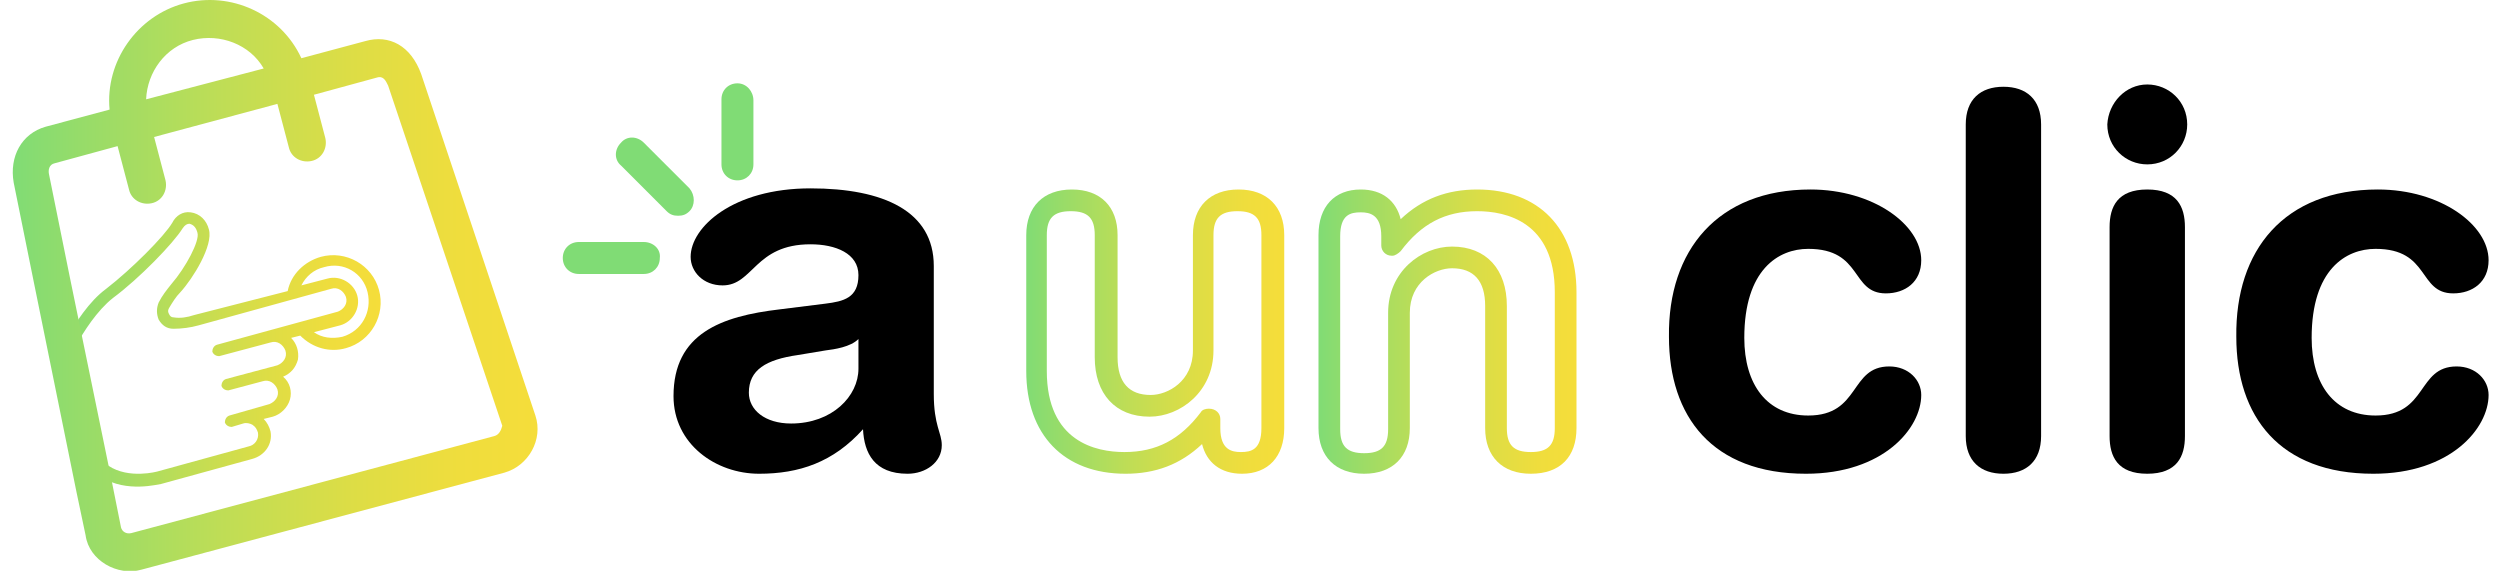 <?xml version="1.0" encoding="utf-8"?>
<!-- Generator: Adobe Illustrator 21.1.0, SVG Export Plug-In . SVG Version: 6.00 Build 0)  -->
<svg version="1.1" id="Capa_1" xmlns="http://www.w3.org/2000/svg" xmlns:xlink="http://www.w3.org/1999/xlink" x="0px" y="0px"
	 viewBox="0 0 219 50" style="enable-background:new 0 0 219 50;" xml:space="preserve">
<style type="text/css">
	.st0{fill:url(#SVGID_1_);}
	.st1{fill:url(#SVGID_2_);}
	.st2{fill:#80DC75;}
	.st3{fill:url(#SVGID_3_);}
	.st4{fill:url(#SVGID_4_);}
</style>
<g>
	<g>
		<path d="M81.8,34.5c0,2.8,0.7,3.4,0.7,4.5c0,1.5-1.4,2.5-3,2.5c-2.9,0-3.8-1.8-3.9-3.9c-2.6,2.9-5.6,3.9-9.1,3.9
			c-3.8,0-7.5-2.6-7.5-6.8c0-5.5,4.2-7,9.3-7.6l4-0.5c1.6-0.2,2.9-0.5,2.9-2.5c0-1.9-2-2.7-4.2-2.7c-4.9,0-5,3.6-7.7,3.6
			c-1.7,0-2.8-1.2-2.8-2.5c0-2.6,3.7-6,10.5-6c6.4,0,10.8,2,10.8,6.8V34.5z M75.2,29.7c-0.7,0.7-2.1,0.9-2.9,1l-2.4,0.4
			c-2.8,0.4-4.3,1.3-4.3,3.3c0,1.5,1.4,2.7,3.7,2.7c3.6,0,5.9-2.4,5.9-4.8V29.7z"/>
		<g>
			<linearGradient id="SVGID_1_" gradientUnits="userSpaceOnUse" x1="89.782" y1="29.031" x2="112.462" y2="29.031">
				<stop  offset="0" style="stop-color:#80DC75"/>
				<stop  offset="0.123" style="stop-color:#95DC6A"/>
				<stop  offset="0.394" style="stop-color:#BEDD56"/>
				<stop  offset="0.639" style="stop-color:#DCDD46"/>
				<stop  offset="0.85" style="stop-color:#EFDD3D"/>
				<stop  offset="1" style="stop-color:#F5DD3A"/>
			</linearGradient>
			<path class="st0" d="M108.8,41.5c-1.9,0-3.1-1-3.5-2.6c-1.9,1.8-4.1,2.6-6.7,2.6c-5.4,0-8.7-3.4-8.7-9V20.6c0-2.5,1.5-4,4-4
				c2.5,0,4,1.5,4,4v10.7c0,2.2,1,3.3,2.9,3.3c1.5,0,3.7-1.2,3.7-3.9V20.6c0-2.5,1.5-4,4-4c2.5,0,4,1.5,4,4v16.9
				C112.5,40,111.1,41.5,108.8,41.5z M105.9,35.8L105.9,35.8c0.6,0,1,0.4,1,0.9v0.8c0,1.9,1,2.1,1.8,2.1c0.9,0,1.8-0.2,1.8-2.1V20.6
				c0-1.5-0.6-2.1-2.1-2.1c-1.5,0-2.1,0.6-2.1,2.1v10.1c0,3.6-2.9,5.8-5.6,5.8c-3,0-4.8-2-4.8-5.2V20.6c0-1.5-0.6-2.1-2.1-2.1
				c-1.5,0-2.1,0.6-2.1,2.1v11.9c0,6.2,4.3,7.1,6.8,7.1c2.8,0,4.9-1.1,6.7-3.5C105.3,35.9,105.6,35.8,105.9,35.8z"/>
		</g>
		<g>
			<linearGradient id="SVGID_2_" gradientUnits="userSpaceOnUse" x1="115.462" y1="29.031" x2="138.142" y2="29.031">
				<stop  offset="0" style="stop-color:#80DC75"/>
				<stop  offset="0.123" style="stop-color:#95DC6A"/>
				<stop  offset="0.394" style="stop-color:#BEDD56"/>
				<stop  offset="0.639" style="stop-color:#DCDD46"/>
				<stop  offset="0.85" style="stop-color:#EFDD3D"/>
				<stop  offset="1" style="stop-color:#F5DD3A"/>
			</linearGradient>
			<path class="st1" d="M134.1,41.5c-2.5,0-4-1.5-4-4V26.8c0-2.2-1-3.3-2.9-3.3c-1.5,0-3.7,1.2-3.7,3.9v10.1c0,2.5-1.5,4-4,4
				c-2.5,0-4-1.5-4-4V20.6c0-2.5,1.4-4,3.7-4c1.9,0,3.1,1,3.5,2.6c1.9-1.8,4.1-2.6,6.7-2.6c5.4,0,8.7,3.4,8.7,9v11.9
				C138.1,40,136.7,41.5,134.1,41.5z M127.2,21.6c3,0,4.8,2,4.8,5.2v10.7c0,1.5,0.6,2.1,2.1,2.1c1.5,0,2.1-0.6,2.1-2.1V25.6
				c0-6.2-4.3-7.1-6.8-7.1c-2.8,0-4.9,1.1-6.7,3.5c-0.2,0.2-0.5,0.4-0.7,0.4h-0.1c-0.5,0-0.9-0.4-0.9-0.9v-0.8c0-1.9-1-2.1-1.8-2.1
				c-0.9,0-1.8,0.2-1.8,2.1v16.9c0,1.5,0.6,2.1,2.1,2.1c1.5,0,2.1-0.6,2.1-2.1V27.4C121.6,23.8,124.5,21.6,127.2,21.6z"/>
		</g>
		<path d="M158.6,16.6c5.5,0,9.7,3.1,9.7,6.2c0,1.9-1.4,2.9-3.1,2.9c-3.1,0-2-3.9-6.8-3.9c-2.6,0-5.6,1.8-5.6,7.8
			c0,4.1,2,6.8,5.6,6.8c4.6,0,3.6-4.3,7.1-4.3c1.7,0,2.8,1.2,2.8,2.5c0,2.9-3.3,6.9-10.1,6.9c-8.2,0-12-5-12-12
			C146.1,21.9,150.5,16.6,158.6,16.6z"/>
		<path d="M172.2,10.9c0-2.2,1.3-3.3,3.3-3.3c2,0,3.3,1.1,3.3,3.3v27.3c0,2.2-1.3,3.3-3.3,3.3c-2,0-3.3-1.1-3.3-3.3V10.9z"/>
		<path d="M188.1,7.4c1.9,0,3.5,1.5,3.5,3.5c0,1.9-1.5,3.5-3.5,3.5c-1.9,0-3.5-1.5-3.5-3.5C184.7,9,186.2,7.4,188.1,7.4z
			 M184.8,19.9c0-1.8,0.7-3.3,3.3-3.3c2.6,0,3.3,1.5,3.3,3.3v18.3c0,1.8-0.7,3.3-3.3,3.3c-2.6,0-3.3-1.5-3.3-3.3V19.9z"/>
		<path d="M208.3,16.6c5.5,0,9.7,3.1,9.7,6.2c0,1.9-1.4,2.9-3.1,2.9c-3.1,0-2-3.9-6.8-3.9c-2.6,0-5.6,1.8-5.6,7.8
			c0,4.1,2,6.8,5.6,6.8c4.6,0,3.6-4.3,7.1-4.3c1.7,0,2.8,1.2,2.8,2.5c0,2.9-3.3,6.9-10.1,6.9c-8.2,0-12-5-12-12
			C195.8,21.9,200.1,16.6,208.3,16.6z"/>
		<g>
			<g>
				<g>
					<path class="st2" d="M60.4,16.5l-4-4c-0.6-0.6-1.5-0.6-2,0c-0.6,0.6-0.6,1.5,0,2l4,4c0.3,0.3,0.6,0.4,1,0.4
						c0.4,0,0.7-0.1,1-0.4C60.9,18,60.9,17.1,60.4,16.5z"/>
				</g>
			</g>
			<g>
				<g>
					<path class="st2" d="M56.4,21.2h-5.7c-0.8,0-1.4,0.6-1.4,1.4c0,0.8,0.6,1.4,1.4,1.4h5.7c0.8,0,1.4-0.6,1.4-1.4
						C57.9,21.8,57.2,21.2,56.4,21.2z"/>
				</g>
			</g>
			<g>
				<g>
					<path class="st2" d="M64.6,7.3c-0.8,0-1.4,0.6-1.4,1.4v5.7c0,0.8,0.6,1.4,1.4,1.4c0.8,0,1.4-0.6,1.4-1.4V8.8
						C66,8,65.4,7.3,64.6,7.3z"/>
				</g>
			</g>
		</g>
	</g>
	<g>
		<g>
			<linearGradient id="SVGID_3_" gradientUnits="userSpaceOnUse" x1="4.873" y1="30.737" x2="33.336" y2="30.737">
				<stop  offset="0" style="stop-color:#80DC75"/>
				<stop  offset="0.123" style="stop-color:#95DC6A"/>
				<stop  offset="0.394" style="stop-color:#BEDD56"/>
				<stop  offset="0.639" style="stop-color:#DCDD46"/>
				<stop  offset="0.85" style="stop-color:#EFDD3D"/>
				<stop  offset="1" style="stop-color:#F5DD3A"/>
			</linearGradient>
			<path class="st3" d="M33.2,25.4c-0.6-2.2-2.9-3.5-5.1-2.9c-1.4,0.4-2.6,1.5-2.9,3L17,27.6c-0.6,0.2-1.2,0.3-1.8,0.2
				c-0.2,0-0.3-0.1-0.4-0.3c-0.1-0.2-0.1-0.3,0-0.5c0.3-0.5,0.6-1,1-1.4c1.1-1.2,2.9-4.1,2.5-5.5c-0.2-0.8-0.8-1.4-1.6-1.5
				c-0.7-0.1-1.3,0.3-1.6,0.9c-0.7,1.2-3.6,4.1-5.8,5.8c-1.5,1.1-2.7,3-3.5,4.4c-0.2,0.4-0.5,0.7-0.9,0.9c0.1,0.3,0.3,0.6,0.4,1
				c0.6-0.3,1-0.8,1.4-1.4c0.6-1.1,1.8-3,3.2-4.1c2.3-1.7,5.3-4.8,6.1-6.1c0.2-0.3,0.4-0.4,0.6-0.4c0.4,0.1,0.6,0.4,0.7,0.8
				c0.2,0.7-1,3-2.3,4.5c-0.4,0.5-0.8,1-1.1,1.6c-0.2,0.5-0.2,1,0,1.5c0.3,0.5,0.7,0.8,1.3,0.8c0.7,0,1.5-0.1,2.2-0.3l11.6-3.2
				c0.6-0.2,1.1,0.2,1.3,0.7c0.2,0.6-0.2,1.1-0.7,1.3l-10.6,2.9c-0.3,0.1-0.4,0.4-0.4,0.6c0.1,0.3,0.4,0.4,0.6,0.4l4.5-1.2
				c0.6-0.2,1.1,0.2,1.3,0.7c0.2,0.6-0.2,1.1-0.7,1.3l-4.5,1.2c-0.3,0.1-0.4,0.4-0.4,0.6c0.1,0.3,0.4,0.4,0.6,0.4l3-0.8
				c0.6-0.2,1.1,0.2,1.3,0.7c0.2,0.6-0.2,1.1-0.7,1.3l-3.5,1c-0.3,0.1-0.4,0.4-0.4,0.6c0.1,0.3,0.4,0.4,0.6,0.4l1-0.3
				c0.3-0.1,0.6,0,0.8,0.1c0.3,0.2,0.4,0.4,0.5,0.7c0.1,0.6-0.3,1.1-0.8,1.2l-8,2.2c0,0-2.5,0.7-4.3-0.5c-0.4-0.2-0.8-0.3-1.2-0.2
				L7.6,41c0,0.4,0,0.7,0,1.1l0.9-0.3c0.1,0,0.3,0,0.4,0c2.2,1.4,5,0.6,5.2,0.6l8-2.2c1.1-0.3,1.8-1.3,1.6-2.4
				c-0.1-0.4-0.3-0.8-0.6-1.1l0.8-0.2c0.7-0.2,1.3-0.8,1.5-1.5c0.2-0.7,0-1.5-0.6-2c0.7-0.3,1.1-0.8,1.3-1.5
				c0.1-0.7-0.1-1.4-0.6-1.9l0.8-0.2c1.1,1.1,2.6,1.5,4,1.1C32.5,29.9,33.8,27.6,33.2,25.4z M30,29.5c-0.9,0.2-1.8,0.1-2.5-0.4
				l2.3-0.6c1.1-0.3,1.8-1.5,1.5-2.6c-0.3-1.1-1.5-1.8-2.6-1.5l-2.3,0.6c0.4-0.8,1.1-1.4,2-1.6c1.7-0.5,3.4,0.5,3.8,2.2
				C32.6,27.3,31.7,29,30,29.5z"/>
			<g>
				<g>
					<linearGradient id="SVGID_4_" gradientUnits="userSpaceOnUse" x1="1.06" y1="25" x2="47.1" y2="25">
						<stop  offset="0" style="stop-color:#80DC75"/>
						<stop  offset="0.123" style="stop-color:#95DC6A"/>
						<stop  offset="0.394" style="stop-color:#BEDD56"/>
						<stop  offset="0.639" style="stop-color:#DCDD46"/>
						<stop  offset="0.85" style="stop-color:#EFDD3D"/>
						<stop  offset="1" style="stop-color:#F5DD3A"/>
					</linearGradient>
					<path class="st4" d="M46.9,36.4l-10-29.9C36,4,34.1,3,32,3.6l-5.6,1.5c-1.8-3.9-6.2-5.9-10.3-4.8C12,1.4,9.2,5.4,9.6,9.6
						L4,11.1c-2.1,0.6-3.2,2.6-2.8,4.9l1.8,8.9l3.7,18.2l0.8,3.8c0.3,2.2,2.8,3.6,4.9,3l31.8-8.5C46.3,40.8,47.6,38.5,46.9,36.4z
						 M16.9,3.5c2.4-0.6,5,0.4,6.2,2.5L12.8,8.7C12.9,6.3,14.5,4.1,16.9,3.5z M43.3,38.2l-31.8,8.5c-0.4,0.1-0.8-0.1-0.9-0.5l-0.8-4
						L6.1,24.2l-1.8-8.9c-0.1-0.4,0-0.9,0.5-1l5.5-1.5l1,3.8c0.2,0.9,1.1,1.4,2,1.2c0.9-0.2,1.4-1.1,1.2-2l-1-3.8l10.8-2.9l1,3.8
						c0.2,0.9,1.1,1.4,2,1.2c0.9-0.2,1.4-1.1,1.2-2l-1-3.8l5.5-1.5c0.6-0.2,0.8,0.3,1,0.7l10,29.8C43.9,37.7,43.7,38.1,43.3,38.2z"
						/>
				</g>
			</g>
		</g>
	</g>
</g>
</svg>
